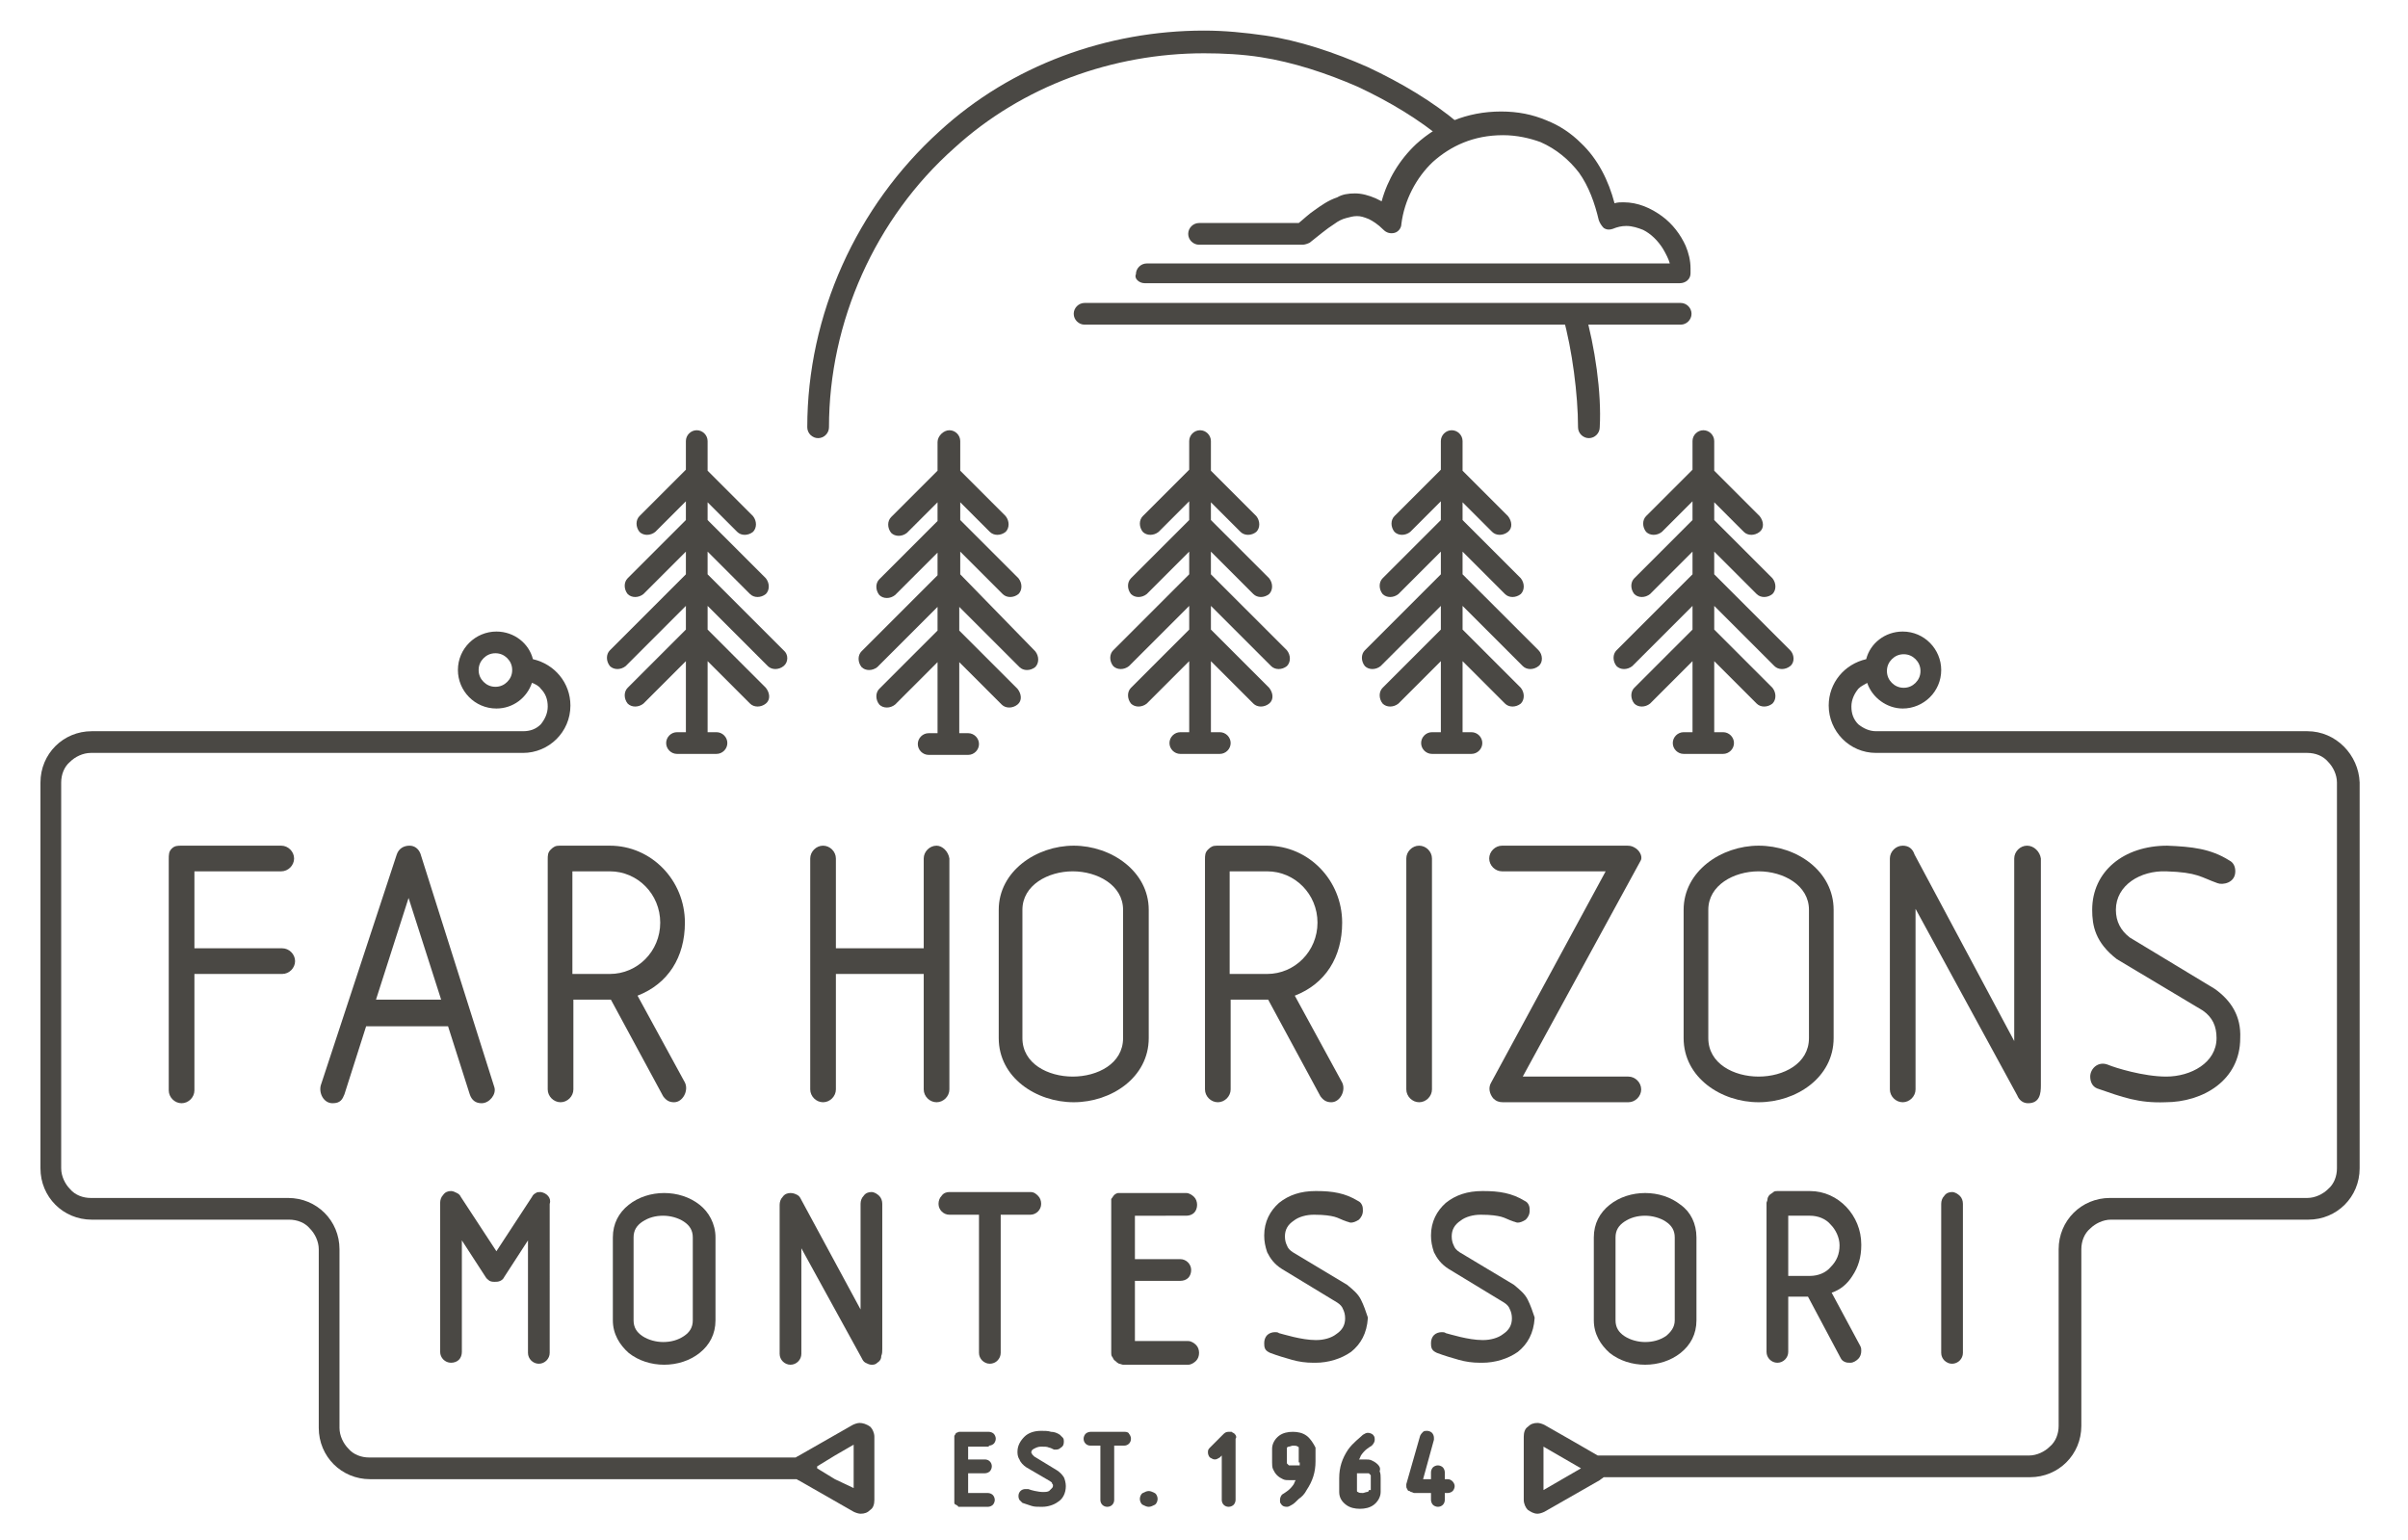 <?xml version="1.0" encoding="utf-8"?>
<!-- Generator: Adobe Illustrator 22.1.0, SVG Export Plug-In . SVG Version: 6.00 Build 0)  -->
<svg version="1.1" id="Layer_1" xmlns="http://www.w3.org/2000/svg" xmlns:xlink="http://www.w3.org/1999/xlink" x="0px" y="0px"
	 viewBox="0 0 244 156.1" style="enable-background:new 0 0 244 156.1;" xml:space="preserve">
<style type="text/css">
	.st0{fill:#4A4844;}
</style>
<g>
	<path class="st0" d="M160.6,31.6c-0.2-0.6-0.8-0.9-1.4-0.8c-0.6,0.2-0.9,0.8-0.8,1.4h0c0.9,3.2,1.5,7.8,1.5,11.1
		c0,0.6,0.5,1.1,1.1,1.1c0.6,0,1.1-0.5,1.1-1.1C162.3,39.8,161.6,35.1,160.6,31.6z"/>
	<path class="st0" d="M138.6,6.8c-3.4-1.5-7-2.7-10.4-3.2c-2.1-0.3-4.1-0.5-6.2-0.5c-9.8,0-19.5,3.5-26.8,10.2
		c-8.4,7.6-13.4,18.6-13.4,30c0,0.6,0.5,1.1,1.1,1.1c0.6,0,1.1-0.5,1.1-1.1v0c0-10.7,4.7-21.2,12.7-28.3c6.9-6.3,16.1-9.6,25.3-9.6
		c1.9,0,3.9,0.1,5.8,0.4c3.2,0.5,6.6,1.6,9.8,3c3.2,1.5,6.2,3.3,8.7,5.4c0.5,0.4,1.2,0.3,1.6-0.1c0.4-0.5,0.3-1.2-0.1-1.6
		C145.2,10.3,142,8.4,138.6,6.8z"/>
</g>
<g>
	<path class="st0" d="M28.5,88.3c0.7,0,1.3-0.6,1.3-1.3c0-0.7-0.6-1.3-1.3-1.3H18.4c-0.4,0-0.7,0-1,0.3c-0.3,0.3-0.3,0.6-0.3,1.1
		v23.4c0,0.7,0.6,1.3,1.3,1.3c0.7,0,1.3-0.6,1.3-1.3V98.7h8.9c0.7,0,1.3-0.6,1.3-1.3c0-0.7-0.6-1.3-1.3-1.3h-8.9v-7.8H28.5z"/>
	<path class="st0" d="M42.6,86.5c-0.2-0.5-0.6-0.8-1.1-0.8c-0.6,0-1.1,0.3-1.3,0.9L32.5,110c-0.2,0.8,0.3,1.8,1.2,1.8
		c0.8,0,1-0.4,1.2-0.9l2.2-6.9h8.3l2.2,6.9c0.2,0.6,0.6,0.9,1.2,0.9c0.8,0,1.5-0.9,1.3-1.6L42.6,86.5z M38.1,101.3L41.4,91l3.3,10.3
		H38.1z"/>
	<path class="st0" d="M69.4,93.5c0-4.3-3.4-7.8-7.6-7.8h-5.1c-0.4,0-0.6,0.1-0.9,0.4c-0.3,0.3-0.3,0.6-0.3,1v23.3
		c0,0.7,0.6,1.3,1.3,1.3c0.7,0,1.3-0.6,1.3-1.3v-9.1h3.8l5.3,9.8c0.3,0.4,0.6,0.6,1.1,0.6c0.9,0,1.5-1.2,1.1-2l-4.8-8.8
		C67.7,99.7,69.4,97,69.4,93.5z M61.8,98.7H58V88.3h3.8c2.8,0,5.1,2.3,5.1,5.2C66.9,96.4,64.6,98.7,61.8,98.7z"/>
	<path class="st0" d="M94.9,85.7c-0.7,0-1.3,0.6-1.3,1.3v9.1h-8.9V87c0-0.7-0.6-1.3-1.3-1.3c-0.7,0-1.3,0.6-1.3,1.3v23.4
		c0,0.7,0.6,1.3,1.3,1.3c0.7,0,1.3-0.6,1.3-1.3V98.7h8.9v11.7c0,0.7,0.6,1.3,1.3,1.3c0.7,0,1.3-0.6,1.3-1.3V87
		C96.1,86.3,95.5,85.7,94.9,85.7z"/>
	<path class="st0" d="M108.8,85.7c-3.8,0-7.6,2.6-7.6,6.5v13c0,4,3.8,6.5,7.6,6.5c3.8,0,7.6-2.5,7.6-6.5v-13
		C116.4,88.3,112.6,85.7,108.8,85.7z M113.8,105.2c0,2.6-2.6,3.9-5.1,3.9c-2.5,0-5.1-1.3-5.1-3.9v-13c0-2.5,2.6-3.9,5.1-3.9
		c2.5,0,5.1,1.4,5.1,3.9V105.2z"/>
	<path class="st0" d="M136,93.5c0-4.3-3.4-7.8-7.6-7.8h-5.1c-0.4,0-0.6,0.1-0.9,0.4c-0.3,0.3-0.3,0.6-0.3,1v23.3
		c0,0.7,0.6,1.3,1.3,1.3c0.7,0,1.3-0.6,1.3-1.3v-9.1h3.8l5.3,9.8c0.3,0.4,0.6,0.6,1.1,0.6c0.9,0,1.5-1.2,1.1-2l-4.8-8.8
		C134.3,99.7,136,97,136,93.5z M128.4,98.7h-3.8V88.3h3.8c2.8,0,5.1,2.3,5.1,5.2C133.5,96.4,131.2,98.7,128.4,98.7z"/>
	<path class="st0" d="M143.8,85.7c-0.7,0-1.3,0.6-1.3,1.3v23.4c0,0.7,0.6,1.3,1.3,1.3c0.7,0,1.3-0.6,1.3-1.3V87
		C145.1,86.3,144.5,85.7,143.8,85.7z"/>
	<path class="st0" d="M165.8,86c-0.3-0.2-0.5-0.3-0.9-0.3h-12.7c-0.7,0-1.3,0.6-1.3,1.3c0,0.7,0.6,1.3,1.3,1.3h10.5l-11.6,21.4
		c-0.3,0.5-0.2,1.1,0.2,1.6c0.3,0.3,0.6,0.4,1,0.4h12.7c0.7,0,1.3-0.6,1.3-1.3s-0.6-1.3-1.3-1.3h-10.7l11.9-21.8
		C166.5,86.9,166.2,86.3,165.8,86z"/>
	<path class="st0" d="M178.2,85.7c-3.8,0-7.6,2.6-7.6,6.5v13c0,4,3.8,6.5,7.6,6.5c3.8,0,7.6-2.5,7.6-6.5v-13
		C185.8,88.3,182.1,85.7,178.2,85.7z M183.3,105.2c0,2.6-2.6,3.9-5.1,3.9c-2.5,0-5.1-1.3-5.1-3.9v-13c0-2.5,2.6-3.9,5.1-3.9
		c2.5,0,5.1,1.4,5.1,3.9V105.2z"/>
	<path class="st0" d="M205.4,85.7c-0.7,0-1.3,0.6-1.3,1.3v18.5L194,86.6c-0.2-0.6-0.6-0.9-1.2-0.9c-0.7,0-1.3,0.6-1.3,1.3v23.4
		c0,0.7,0.6,1.3,1.3,1.3c0.7,0,1.3-0.6,1.3-1.3V92.1l10.3,18.9c0.2,0.5,0.6,0.8,1.1,0.8c1.2,0,1.3-1,1.3-1.8V87
		C206.7,86.3,206.1,85.7,205.4,85.7z"/>
	<path class="st0" d="M224.4,100.2l-8.6-5.2c-0.9-0.7-1.4-1.6-1.4-2.8c0-2.5,2.5-4,5.1-3.9c3.2,0.1,3.5,0.6,5.2,1.2
		c0.5,0.2,1.8,0,1.8-1.2c0-0.5-0.2-0.9-0.6-1.1c-1.9-1.2-3.8-1.4-6.3-1.5c-4.4,0-7.6,2.6-7.6,6.5c0,1.6,0.3,3.3,2.5,5l8.7,5.2
		c1,0.7,1.4,1.6,1.4,2.8c0,2.5-2.6,3.9-5.1,3.9c-2.3,0-5.2-0.9-5.9-1.2c-1-0.4-1.8,0.4-1.8,1.2c0,0.5,0.2,1,0.7,1.2
		c2.6,0.9,4.2,1.5,6.9,1.4c3.8,0,7.6-2.2,7.6-6.5C227.1,103,226.1,101.4,224.4,100.2z"/>
</g>
<g>
	<path class="st0" d="M116,28.7l54.2,0c0.6,0,1.1-0.4,1.1-1c0-0.2,0-0.3,0-0.5c0-0.8-0.2-1.6-0.5-2.3c-0.5-1.1-1.3-2.2-2.4-3
		c-1.1-0.8-2.4-1.4-3.9-1.4c-0.3,0-0.6,0-0.9,0.1c-0.6-2.3-1.7-4.5-3.4-6.1c-1-1-2.2-1.8-3.5-2.3c-1.4-0.6-2.9-0.9-4.6-0.9
		c-3.5,0-6.4,1.3-8.6,3.3c-1.7,1.6-2.9,3.6-3.5,5.8c-0.2-0.1-0.4-0.2-0.6-0.3c-0.7-0.3-1.4-0.5-2.1-0.5c-0.7,0-1.3,0.1-1.8,0.4
		c-0.9,0.3-1.6,0.8-2.3,1.3c-0.6,0.4-1.1,0.9-1.6,1.3h-10.1c-0.6,0-1.1,0.5-1.1,1.1c0,0.6,0.5,1.1,1.1,1.1v0h10.5
		c0.2,0,0.5-0.1,0.7-0.2c0.9-0.7,1.7-1.4,2.5-1.9c0.4-0.3,0.8-0.5,1.2-0.6c0.4-0.1,0.7-0.2,1.1-0.2c0.4,0,0.7,0.1,1.2,0.3
		c0.4,0.2,0.9,0.5,1.5,1.1c0.3,0.3,0.7,0.4,1.1,0.3c0.4-0.1,0.7-0.5,0.7-0.9c0.3-2.4,1.5-4.7,3.2-6.3c1.8-1.6,4.1-2.7,7.1-2.7
		c1.4,0,2.7,0.3,3.8,0.7c1.6,0.7,2.9,1.8,3.9,3.1c1,1.4,1.6,3.1,2,4.8c0.1,0.3,0.3,0.6,0.5,0.8c0.3,0.2,0.6,0.2,0.9,0.1
		c0.5-0.2,0.9-0.3,1.4-0.3c0.6,0,1.2,0.2,1.7,0.4c0.8,0.4,1.5,1.1,2,1.9c0.3,0.5,0.6,1.1,0.7,1.5h-53c-0.6,0-1.1,0.5-1.1,1.1
		C114.9,28.2,115.4,28.7,116,28.7z"/>
	<path class="st0" d="M170.3,30.7h-60.4c-0.6,0-1.1,0.5-1.1,1.1c0,0.6,0.5,1.1,1.1,1.1h60.4c0.6,0,1.1-0.5,1.1-1.1
		C171.4,31.2,170.9,30.7,170.3,30.7z"/>
</g>
<g>
	<path class="st0" d="M87.1,144.2c-0.2,0-0.5,0.1-0.7,0.2l-2.8,1.6l-2.8,1.6c-0.1,0-0.1,0.1-0.2,0.1l-43.2,0c-0.8,0-1.6-0.3-2.1-0.9
		c-0.5-0.5-0.9-1.3-0.9-2.1v-18.1c0-2.9-2.3-5.2-5.2-5.2h-20c-0.8,0-1.6-0.3-2.1-0.9c-0.5-0.5-0.9-1.3-0.9-2.1V79.3
		c0-0.8,0.3-1.6,0.9-2.1c0.5-0.5,1.3-0.9,2.1-0.9H53c0,0,0,0,0,0v0c2.6,0,4.8-2.1,4.8-4.8c0-2.3-1.6-4.2-3.8-4.7
		c-0.4-1.6-1.9-2.8-3.7-2.8c-2.1,0-3.9,1.7-3.9,3.9c0,2.1,1.7,3.9,3.9,3.9c1.7,0,3.1-1.1,3.6-2.6c0.3,0.1,0.7,0.3,0.9,0.6
		c0.5,0.5,0.7,1.1,0.7,1.8c0,0.7-0.3,1.3-0.7,1.8c-0.5,0.5-1.1,0.7-1.8,0.7H9.3c-2.9,0-5.2,2.3-5.2,5.2v39.1c0,2.9,2.3,5.2,5.2,5.2
		h20c0.8,0,1.6,0.3,2.1,0.9c0.5,0.5,0.9,1.3,0.9,2.1v18.1c0,2.9,2.3,5.2,5.2,5.2h43.2c0.1,0,0.1,0.1,0.2,0.1l0,0l2.8,1.6l2.8,1.6
		c0.2,0.1,0.5,0.2,0.7,0.2c0.4,0,0.7-0.1,1-0.4c0.3-0.2,0.4-0.6,0.4-1v-3.2v-3.2c0-0.4-0.2-0.8-0.4-1
		C87.8,144.3,87.4,144.2,87.1,144.2z M51.4,69.1c-0.3,0.3-0.7,0.5-1.2,0.5c-0.5,0-0.9-0.2-1.2-0.5c-0.3-0.3-0.5-0.7-0.5-1.2
		c0-0.5,0.2-0.9,0.5-1.2c0.3-0.3,0.7-0.5,1.2-0.5c0.5,0,0.9,0.2,1.2,0.5c0.3,0.3,0.5,0.7,0.5,1.2C51.9,68.4,51.7,68.8,51.4,69.1z
		 M84.6,149.9l-1.8-1.1c0,0,0,0,0-0.1c0,0,0,0,0-0.1l1.8-1.1l1.9-1.1v2.2v2.2L84.6,149.9z"/>
	<polygon class="st0" points="156.6,144.3 156.6,144.3 156.6,144.3 	"/>
	<path class="st0" d="M233.8,74.1h-43.7c-0.7,0-1.3-0.3-1.8-0.7c-0.5-0.5-0.7-1.1-0.7-1.8c0-0.7,0.3-1.3,0.7-1.8
		c0.3-0.3,0.6-0.4,0.9-0.6c0.5,1.5,2,2.6,3.6,2.6c2.1,0,3.9-1.7,3.9-3.9c0-2.1-1.7-3.9-3.9-3.9c-1.8,0-3.3,1.2-3.7,2.8
		c-2.2,0.5-3.8,2.4-3.8,4.7c0,2.6,2.1,4.8,4.8,4.8c0,0,0,0,0,0v0h43.7c0.8,0,1.6,0.3,2.1,0.9c0.5,0.5,0.9,1.3,0.9,2.1v39.1
		c0,0.8-0.3,1.6-0.9,2.1c-0.5,0.5-1.3,0.9-2.1,0.9h-20c-2.9,0-5.2,2.3-5.2,5.2v17.9c0,0.8-0.3,1.6-0.9,2.1c-0.5,0.5-1.3,0.9-2.1,0.9
		h-43.6c0,0-0.1,0-0.1,0l-2.6-1.5l-2.8-1.6c-0.2-0.1-0.5-0.2-0.7-0.2c-0.4,0-0.7,0.1-1,0.4c-0.3,0.2-0.4,0.6-0.4,1v3.2v3.2
		c0,0.4,0.2,0.8,0.4,1c0.3,0.2,0.6,0.4,1,0.4c0.2,0,0.5-0.1,0.7-0.2l2.8-1.6l2.8-1.6c0.1-0.1,0.3-0.2,0.4-0.3l43.2,0
		c2.9,0,5.2-2.3,5.2-5.2v-17.9c0-0.8,0.3-1.6,0.9-2.1c0.5-0.5,1.3-0.9,2.1-0.9h20c2.9,0,5.2-2.3,5.2-5.2V79.3
		C239,76.5,236.7,74.1,233.8,74.1z M191.7,66.8c0.3-0.3,0.7-0.5,1.2-0.5c0.5,0,0.9,0.2,1.2,0.5c0.3,0.3,0.5,0.7,0.5,1.2
		c0,0.5-0.2,0.9-0.5,1.2c-0.3,0.3-0.7,0.5-1.2,0.5c-0.5,0-0.9-0.2-1.2-0.5c-0.3-0.3-0.5-0.7-0.5-1.2
		C191.2,67.5,191.4,67.1,191.7,66.8z M158.3,149.9l-1.9,1.1v-2.2v-2.2l1.9,1.1l1.9,1.1L158.3,149.9z"/>
</g>
<g>
	<path class="st0" d="M100.2,146.5c0.2,0,0.4-0.1,0.5-0.2c0.1-0.1,0.2-0.3,0.2-0.5c0-0.2-0.1-0.4-0.2-0.5c-0.1-0.1-0.3-0.2-0.5-0.2
		h-2.8c-0.1,0-0.1,0-0.2,0c-0.1,0-0.2,0.1-0.3,0.1l0,0c0,0,0,0,0,0c0,0,0,0,0,0l0,0c-0.1,0.1-0.1,0.2-0.2,0.3c0,0.1,0,0.2,0,0.3v6.2
		c0,0.1,0,0.2,0,0.3c0,0.1,0.1,0.2,0.2,0.2l0,0c0,0,0,0,0,0c0,0,0,0,0,0l0,0c0.1,0.1,0.2,0.1,0.2,0.2c0.1,0,0.2,0,0.2,0h2.8
		c0.2,0,0.4-0.1,0.5-0.2c0.1-0.1,0.2-0.3,0.2-0.5c0-0.2-0.1-0.4-0.2-0.5c-0.1-0.1-0.3-0.2-0.5-0.2h-2v-2h1.7c0.2,0,0.4-0.1,0.5-0.2
		c0.1-0.1,0.2-0.3,0.2-0.5c0-0.4-0.3-0.7-0.7-0.7h-1.7v-1.3H100.2z"/>
	<path class="st0" d="M107.1,149L107.1,149l-2.3-1.4c-0.1-0.1-0.1-0.1-0.2-0.2c0-0.1-0.1-0.1-0.1-0.2v0l0,0l0,0
		c0-0.2,0.1-0.3,0.3-0.4c0.2-0.1,0.4-0.2,0.7-0.2l0,0l0,0c0.4,0,0.6,0,0.8,0.1c0.1,0,0.3,0.1,0.5,0.2l0,0c0.1,0,0.2,0,0.2,0
		c0.1,0,0.3,0,0.5-0.2c0.2-0.1,0.3-0.3,0.3-0.6c0-0.1,0-0.3-0.1-0.4c-0.1-0.1-0.2-0.2-0.3-0.3l0,0c0,0,0,0,0,0c0,0,0,0,0,0l0,0
		c-0.3-0.2-0.6-0.3-0.9-0.3c-0.3-0.1-0.6-0.1-1-0.1h0l0,0c-0.7,0-1.3,0.2-1.7,0.6c-0.4,0.4-0.7,0.9-0.7,1.5c0,0.2,0,0.5,0.2,0.8
		c0.1,0.3,0.4,0.6,0.7,0.8l0,0l2.4,1.4c0.1,0.1,0.2,0.1,0.2,0.2c0,0.1,0.1,0.1,0.1,0.2c0,0.1,0,0.2-0.1,0.3
		c-0.1,0.1-0.2,0.2-0.3,0.3c-0.2,0.1-0.4,0.1-0.6,0.1l0,0l0,0h0c-0.5,0-1.3-0.2-1.5-0.3l0,0c-0.1,0-0.2,0-0.3,0
		c-0.4,0-0.7,0.3-0.7,0.7c0,0.1,0,0.2,0.1,0.4c0.1,0.1,0.2,0.2,0.3,0.3l0,0l0,0c0.3,0.1,0.6,0.2,0.9,0.3c0.3,0.1,0.6,0.1,1,0.1
		l0.1,0h0c0.6,0,1.2-0.2,1.6-0.5c0.5-0.3,0.8-0.9,0.8-1.6v0l0,0c0-0.3-0.1-0.7-0.2-0.9C107.6,149.4,107.4,149.2,107.1,149z"/>
	<path class="st0" d="M114,145.1h-3.5c-0.2,0-0.4,0.1-0.5,0.2c-0.1,0.1-0.2,0.3-0.2,0.5c0,0.4,0.3,0.7,0.7,0.7h1v5.5
		c0,0.4,0.3,0.7,0.7,0.7c0.4,0,0.7-0.3,0.7-0.7v-5.5h1c0.4,0,0.7-0.3,0.7-0.7c0-0.2-0.1-0.4-0.2-0.5
		C114.4,145.2,114.2,145.1,114,145.1z"/>
	<path class="st0" d="M116.4,151.1c-0.2,0-0.4,0.1-0.6,0.2c-0.2,0.1-0.3,0.4-0.3,0.6c0,0.2,0.1,0.5,0.3,0.6c0.2,0.1,0.4,0.2,0.6,0.2
		c0.2,0,0.4-0.1,0.6-0.2c0.2-0.1,0.3-0.4,0.3-0.6c0-0.2-0.1-0.5-0.3-0.6C116.8,151.2,116.6,151.1,116.4,151.1z"/>
	<path class="st0" d="M125.1,145.3C125.1,145.3,125.1,145.3,125.1,145.3C125.1,145.3,125.1,145.3,125.1,145.3L125.1,145.3
		c-0.1-0.1-0.2-0.1-0.3-0.2c-0.1,0-0.2,0-0.3,0c-0.1,0-0.3,0-0.5,0.2l0,0l-1.4,1.4c-0.2,0.2-0.2,0.3-0.2,0.5c0,0.2,0.1,0.4,0.2,0.5
		c0.2,0.1,0.3,0.2,0.5,0.2c0.2,0,0.3-0.1,0.5-0.2l0,0l0.2-0.2v4.5c0,0.4,0.3,0.7,0.7,0.7c0.2,0,0.4-0.1,0.5-0.2
		c0.1-0.1,0.2-0.3,0.2-0.5v-6.2C125.3,145.7,125.3,145.5,125.1,145.3L125.1,145.3z"/>
	<polygon class="st0" points="129.8,152.5 129.8,152.5 129.8,152.5 	"/>
	<path class="st0" d="M132.4,145.5c-0.4-0.3-0.9-0.4-1.4-0.4c-0.5,0-1,0.1-1.4,0.4c-0.4,0.3-0.7,0.8-0.7,1.3v1.4
		c0,0.2,0,0.5,0.1,0.7c0.1,0.2,0.2,0.4,0.4,0.6l0,0l0,0c0.2,0.2,0.4,0.3,0.6,0.4c0.2,0.1,0.4,0.1,0.7,0.1h0.6
		c-0.1,0.1-0.1,0.2-0.2,0.4l0,0l0,0c-0.4,0.6-0.8,0.8-1.1,1l0,0c0,0,0,0,0,0c0,0,0,0,0,0l0,0c-0.2,0.1-0.3,0.4-0.3,0.6
		c0,0.2,0,0.3,0.1,0.4c0.1,0.2,0.3,0.3,0.6,0.3c0.2,0,0.3-0.1,0.5-0.2l0,0c0.2-0.1,0.4-0.3,0.7-0.6c0.3-0.2,0.6-0.5,0.8-0.9
		c0.6-0.9,0.9-1.8,0.9-2.9v-1.4C133.1,146.3,132.8,145.8,132.4,145.5z M131.7,148.2c0,0.1,0,0.2,0,0.3l0,0l0,0c0,0,0,0,0,0h-1
		c-0.1,0-0.1,0-0.1,0l-0.1-0.1l0,0l0,0c0,0-0.1-0.1-0.1-0.1c0,0,0-0.1,0-0.1v-1.4c0-0.1,0-0.1,0-0.1c0,0,0.1-0.1,0.2-0.1
		c0.1,0,0.3-0.1,0.4-0.1c0.2,0,0.4,0,0.5,0.1c0.1,0,0.1,0.1,0.1,0.1c0,0,0,0.1,0,0.1V148.2z"/>
	<polygon class="st0" points="132.3,151.1 132.3,151.1 132.3,151.1 	"/>
	<path class="st0" d="M139.6,148.4c-0.2-0.2-0.4-0.3-0.6-0.4c-0.2-0.1-0.4-0.1-0.7-0.1h-0.6c0.1-0.1,0.1-0.2,0.2-0.4
		c0.4-0.6,0.8-0.8,1.1-1l0,0l0,0c0.2-0.2,0.3-0.4,0.3-0.6c0-0.1,0-0.3-0.1-0.4l0,0l0,0c-0.1-0.2-0.4-0.3-0.6-0.3
		c-0.2,0-0.3,0.1-0.5,0.2l0,0c-0.3,0.3-1,0.8-1.5,1.5c-0.6,0.9-0.9,1.8-0.9,2.9v1.4c0,0.6,0.3,1,0.7,1.3c0.4,0.3,0.9,0.4,1.4,0.4
		c0.5,0,1-0.1,1.4-0.4c0.4-0.3,0.7-0.8,0.7-1.3v-1.4c0-0.2,0-0.5-0.1-0.7C139.9,148.8,139.8,148.6,139.6,148.4z M138.7,151
		c0,0.1,0,0.1,0,0.1c0,0-0.1,0.1-0.2,0.1c-0.1,0-0.3,0.1-0.4,0.1c-0.2,0-0.4,0-0.5-0.1c-0.1,0-0.1-0.1-0.1-0.1c0,0,0-0.1,0-0.1v-1.4
		c0-0.1,0-0.2,0-0.3c0,0,0,0,0,0h1c0.1,0,0.1,0,0.2,0c0,0,0,0,0.1,0.1c0,0,0.1,0.1,0.1,0.1c0,0,0,0.1,0,0.1V151z"/>
	<polygon class="st0" points="136.8,146.7 136.8,146.7 136.8,146.7 	"/>
	<path class="st0" d="M146.7,149.9h-0.3l0-0.7c0-0.2-0.1-0.4-0.2-0.5c-0.1-0.1-0.3-0.2-0.5-0.2c-0.2,0-0.4,0.1-0.5,0.2
		c-0.1,0.1-0.2,0.3-0.2,0.5v0.7h-0.8l1.1-4l0,0c0-0.1,0-0.1,0-0.2c0-0.2-0.1-0.4-0.2-0.5c-0.1-0.1-0.3-0.2-0.5-0.2l0,0l0,0
		c0,0,0,0,0,0v0l0,0c-0.1,0-0.3,0-0.4,0.1c-0.1,0.1-0.2,0.2-0.3,0.4l0,0l-1.4,4.9l0,0c0,0.1,0,0.1,0,0.2c0,0.1,0,0.2,0.1,0.3
		c0,0.1,0.1,0.2,0.2,0.2l0,0c0.1,0,0.1,0.1,0.2,0.1c0.1,0,0.2,0.1,0.3,0.1h1.7v0.7c0,0.2,0.1,0.4,0.2,0.5c0.1,0.1,0.3,0.2,0.5,0.2
		c0.4,0,0.7-0.3,0.7-0.7v-0.7h0.3c0.2,0,0.4-0.1,0.5-0.2c0.1-0.1,0.2-0.3,0.2-0.5C147.4,150.3,147.1,149.9,146.7,149.9z"/>
</g>
<g>
	<path class="st0" d="M181.4,65.9L181.4,65.9l-7.7-7.7v-2.3l4.3,4.3c0.4,0.4,1.1,0.4,1.6,0c0.4-0.4,0.4-1.1,0-1.6l-5.9-5.9v-1.8l3,3
		c0.4,0.4,1.1,0.4,1.6,0s0.4-1.1,0-1.6l0,0l-4.6-4.6v-3c0-0.6-0.5-1.1-1.1-1.1c-0.6,0-1.1,0.5-1.1,1.1v2.9l-4.7,4.7
		c-0.4,0.4-0.4,1.1,0,1.6c0.4,0.4,1.1,0.4,1.6,0l3.1-3.1v1.9l-5.9,5.9c-0.4,0.4-0.4,1.1,0,1.6c0.4,0.4,1.1,0.4,1.6,0l4.3-4.3v2.3
		l-7.7,7.7c-0.4,0.4-0.4,1.1,0,1.6c0.4,0.4,1.1,0.4,1.6,0l6.1-6.1v2.4l-5.9,5.9c-0.4,0.4-0.4,1.1,0,1.6c0.4,0.4,1.1,0.4,1.6,0
		l4.3-4.3v7.2h-0.9c-0.6,0-1.1,0.5-1.1,1.1c0,0.6,0.5,1.1,1.1,1.1h4c0.6,0,1.1-0.5,1.1-1.1c0-0.6-0.5-1.1-1.1-1.1h-0.9v-7.2l4.3,4.3
		c0.4,0.4,1.1,0.4,1.6,0c0.4-0.4,0.4-1.1,0-1.6l-5.9-5.9v-2.4l6.1,6.1c0.4,0.4,1.1,0.4,1.6,0S181.8,66.3,181.4,65.9z"/>
	<path class="st0" d="M155.9,65.9l-7.7-7.7v-2.3l4.3,4.3c0.4,0.4,1.1,0.4,1.6,0c0.4-0.4,0.4-1.1,0-1.6l-5.9-5.9v-1.8l3,3
		c0.4,0.4,1.1,0.4,1.6,0s0.4-1.1,0-1.6l0,0l-4.6-4.6v-3c0-0.6-0.5-1.1-1.1-1.1c-0.6,0-1.1,0.5-1.1,1.1v2.9l-4.7,4.7
		c-0.4,0.4-0.4,1.1,0,1.6c0.4,0.4,1.1,0.4,1.6,0l3.1-3.1v1.9l-5.9,5.9c-0.4,0.4-0.4,1.1,0,1.6c0.4,0.4,1.1,0.4,1.6,0l4.3-4.3v2.3
		l-7.7,7.7c-0.4,0.4-0.4,1.1,0,1.6c0.4,0.4,1.1,0.4,1.6,0l6.1-6.1v2.4l-5.9,5.9c-0.4,0.4-0.4,1.1,0,1.6c0.4,0.4,1.1,0.4,1.6,0
		l4.3-4.3v7.2h-0.9c-0.6,0-1.1,0.5-1.1,1.1c0,0.6,0.5,1.1,1.1,1.1h4c0.6,0,1.1-0.5,1.1-1.1c0-0.6-0.5-1.1-1.1-1.1h-0.9v-7.2l4.3,4.3
		c0.4,0.4,1.1,0.4,1.6,0c0.4-0.4,0.4-1.1,0-1.6l-5.9-5.9v-2.4l6.1,6.1c0.4,0.4,1.1,0.4,1.6,0S156.3,66.3,155.9,65.9L155.9,65.9z"/>
	<path class="st0" d="M122.7,58.2v-2.3l4.3,4.3c0.4,0.4,1.1,0.4,1.6,0c0.4-0.4,0.4-1.1,0-1.6l0,0l-5.9-5.9v-1.8l3,3
		c0.4,0.4,1.1,0.4,1.6,0c0.4-0.4,0.4-1.1,0-1.6l-4.6-4.6v-3c0-0.6-0.5-1.1-1.1-1.1c-0.6,0-1.1,0.5-1.1,1.1v2.9l-4.7,4.7
		c-0.4,0.4-0.4,1.1,0,1.6c0.4,0.4,1.1,0.4,1.6,0l3.1-3.1v1.9l-5.9,5.9c-0.4,0.4-0.4,1.1,0,1.6c0.4,0.4,1.1,0.4,1.6,0l4.3-4.3v2.3
		l-7.7,7.7c-0.4,0.4-0.4,1.1,0,1.6c0.4,0.4,1.1,0.4,1.6,0l6.1-6.1v2.4l-5.9,5.9c-0.4,0.4-0.4,1.1,0,1.6c0.4,0.4,1.1,0.4,1.6,0
		l4.3-4.3v7.2h-0.9c-0.6,0-1.1,0.5-1.1,1.1c0,0.6,0.5,1.1,1.1,1.1h4c0.6,0,1.1-0.5,1.1-1.1c0-0.6-0.5-1.1-1.1-1.1h-0.9v-7.2l4.3,4.3
		c0.4,0.4,1.1,0.4,1.6,0s0.4-1.1,0-1.6l0,0l-5.9-5.9v-2.4l6.1,6.1c0.4,0.4,1.1,0.4,1.6,0c0.4-0.4,0.4-1.1,0-1.6L122.7,58.2z"/>
	<path class="st0" d="M97.3,58.2v-2.3l4.3,4.3c0.4,0.4,1.1,0.4,1.6,0c0.4-0.4,0.4-1.1,0-1.6l0,0l-5.9-5.9v-1.8l3,3
		c0.4,0.4,1.1,0.4,1.6,0c0.4-0.4,0.4-1.1,0-1.6v0l-4.6-4.6v-3c0-0.6-0.5-1.1-1.1-1.1S95,44.2,95,44.8v2.9l-4.7,4.7
		c-0.4,0.4-0.4,1.1,0,1.6c0.4,0.4,1.1,0.4,1.6,0l3.1-3.1v1.9l-5.9,5.9c-0.4,0.4-0.4,1.1,0,1.6c0.4,0.4,1.1,0.4,1.6,0l4.3-4.3v2.3
		l-7.7,7.7c-0.4,0.4-0.4,1.1,0,1.6c0.4,0.4,1.1,0.4,1.6,0l6.1-6.1v2.4l-5.9,5.9c-0.4,0.4-0.4,1.1,0,1.6c0.4,0.4,1.1,0.4,1.6,0
		l4.3-4.3v7.2h-0.9c-0.6,0-1.1,0.5-1.1,1.1c0,0.6,0.5,1.1,1.1,1.1h4c0.6,0,1.1-0.5,1.1-1.1c0-0.6-0.5-1.1-1.1-1.1h-0.9v-7.2l4.3,4.3
		c0.4,0.4,1.1,0.4,1.6,0s0.4-1.1,0-1.6l0,0l-5.9-5.9v-2.4l6.1,6.1c0.4,0.4,1.1,0.4,1.6,0c0.4-0.4,0.4-1.1,0-1.6L97.3,58.2z"/>
	<path class="st0" d="M79.4,65.9l-7.7-7.7v-2.3l4.3,4.3c0.4,0.4,1.1,0.4,1.6,0c0.4-0.4,0.4-1.1,0-1.6l0,0l-5.9-5.9v-1.8l3,3
		c0.4,0.4,1.1,0.4,1.6,0c0.4-0.4,0.4-1.1,0-1.6v0l-4.6-4.6v-3c0-0.6-0.5-1.1-1.1-1.1c-0.6,0-1.1,0.5-1.1,1.1v2.9l-4.7,4.7
		c-0.4,0.4-0.4,1.1,0,1.6c0.4,0.4,1.1,0.4,1.6,0l3.1-3.1v1.9l-5.9,5.9c-0.4,0.4-0.4,1.1,0,1.6c0.4,0.4,1.1,0.4,1.6,0l4.3-4.3v2.3
		l-7.7,7.7c-0.4,0.4-0.4,1.1,0,1.6c0.4,0.4,1.1,0.4,1.6,0l6.1-6.1v2.4l-5.9,5.9c-0.4,0.4-0.4,1.1,0,1.6c0.4,0.4,1.1,0.4,1.6,0
		l4.3-4.3v7.2h-0.9c-0.6,0-1.1,0.5-1.1,1.1c0,0.6,0.5,1.1,1.1,1.1h4c0.6,0,1.1-0.5,1.1-1.1c0-0.6-0.5-1.1-1.1-1.1h-0.9v-7.2l4.3,4.3
		c0.4,0.4,1.1,0.4,1.6,0s0.4-1.1,0-1.6l0,0l-5.9-5.9v-2.4l6.1,6.1c0.4,0.4,1.1,0.4,1.6,0S79.9,66.3,79.4,65.9L79.4,65.9z"/>
</g>
<g>
	<path class="st0" d="M54.8,120.8L54.8,120.8L54.8,120.8c-0.2,0-0.4,0-0.5,0.1c-0.2,0.1-0.3,0.2-0.4,0.4l0,0l-3.6,5.5l-3.6-5.5l0,0
		c-0.1-0.2-0.2-0.3-0.4-0.4c-0.2-0.1-0.4-0.2-0.6-0.2c-0.3,0-0.6,0.1-0.8,0.4c-0.2,0.2-0.3,0.5-0.3,0.8v15.1c0,0.6,0.5,1.1,1.1,1.1
		c0.3,0,0.6-0.1,0.8-0.3c0.2-0.2,0.3-0.5,0.3-0.8v-11.3l2.4,3.7l0,0c0.1,0.2,0.3,0.3,0.4,0.4c0.2,0.1,0.4,0.1,0.5,0.1
		c0.2,0,0.4,0,0.6-0.1c0.2-0.1,0.3-0.2,0.4-0.4l0,0l2.4-3.7v11.4c0,0.6,0.5,1.1,1.1,1.1c0.6,0,1.1-0.5,1.1-1.1V122
		C55.9,121.4,55.4,120.9,54.8,120.8z"/>
	<path class="st0" d="M70.9,122.1c-1-0.8-2.3-1.2-3.6-1.2c-1.3,0-2.6,0.4-3.6,1.2c-1,0.8-1.6,1.9-1.6,3.3v8.4c0,1.4,0.7,2.5,1.6,3.3
		c1,0.8,2.3,1.2,3.6,1.2c1.3,0,2.6-0.4,3.6-1.2c1-0.8,1.6-1.9,1.6-3.3v-8.4C72.5,124,71.8,122.8,70.9,122.1z M69.3,135.4
		c-0.6,0.4-1.3,0.6-2.1,0.6c-0.7,0-1.5-0.2-2.1-0.6c-0.6-0.4-0.9-0.9-0.9-1.6v-8.4c0-0.7,0.3-1.2,0.9-1.6c0.6-0.4,1.3-0.6,2.1-0.6
		c0.7,0,1.5,0.2,2.1,0.6c0.6,0.4,0.9,0.9,0.9,1.6v8.4C70.2,134.5,69.9,135,69.3,135.4z"/>
	<path class="st0" d="M88.3,120.8c-0.3,0-0.6,0.1-0.8,0.4c-0.2,0.2-0.3,0.5-0.3,0.8v10.7l-6-11.1l0,0c-0.1-0.2-0.2-0.4-0.4-0.5
		c-0.2-0.1-0.4-0.2-0.7-0.2c-0.3,0-0.6,0.1-0.8,0.4c-0.2,0.2-0.3,0.5-0.3,0.8v15.1c0,0.6,0.5,1.1,1.1,1.1c0.6,0,1.1-0.5,1.1-1.1
		v-10.7l6.1,11.1l0,0c0.1,0.2,0.2,0.4,0.4,0.5c0.2,0.1,0.4,0.2,0.6,0.2c0.2,0,0.4,0,0.6-0.2c0.3-0.2,0.4-0.4,0.4-0.7
		c0.1-0.2,0.1-0.5,0.1-0.7V122c0-0.3-0.1-0.6-0.3-0.8C88.9,121,88.6,120.8,88.3,120.8z"/>
	<path class="st0" d="M104.4,120.8h-8.2c-0.3,0-0.6,0.1-0.8,0.4c-0.2,0.2-0.3,0.5-0.3,0.8c0,0.6,0.5,1.1,1.1,1.1h3v14
		c0,0.6,0.5,1.1,1.1,1.1c0.6,0,1.1-0.5,1.1-1.1v-14l3,0c0.6,0,1.1-0.5,1.1-1.1c0-0.3-0.1-0.6-0.3-0.8
		C105,121,104.8,120.8,104.4,120.8z"/>
	<path class="st0" d="M120.2,123.2c0.3,0,0.6-0.1,0.8-0.3c0.2-0.2,0.3-0.5,0.3-0.8c0-0.3-0.1-0.6-0.3-0.8c-0.2-0.2-0.5-0.4-0.8-0.4
		h-6.5c-0.1,0-0.3,0-0.4,0c-0.1,0-0.3,0.1-0.4,0.2l0,0c0,0,0,0,0,0c0,0,0,0,0,0l0,0c-0.1,0.1-0.2,0.3-0.3,0.4c0,0.2,0,0.3,0,0.5
		v15.1c0,0.1,0,0.3,0.1,0.4c0.1,0.1,0.1,0.3,0.3,0.4l0,0c0,0,0,0,0,0c0,0,0,0,0,0l0,0c0.1,0.1,0.2,0.2,0.4,0.3
		c0.1,0,0.3,0.1,0.4,0.1h6.6c0.3,0,0.6-0.2,0.8-0.4c0.2-0.2,0.3-0.5,0.3-0.8c0-0.3-0.1-0.6-0.3-0.8c-0.2-0.2-0.5-0.4-0.8-0.4h-5.4
		v-6.1h4.6c0.3,0,0.6-0.1,0.8-0.3c0.2-0.2,0.3-0.5,0.3-0.8c0-0.6-0.5-1.1-1.1-1.1h-4.6v-4.4H120.2z"/>
	<polygon class="st0" points="138.4,133.8 138.4,133.8 138.4,133.8 	"/>
	<polygon class="st0" points="129.5,135.2 129.5,135.3 129.5,135.3 	"/>
	<polygon class="st0" points="133.2,138.3 133.1,138.3 133.1,138.3 	"/>
	<path class="st0" d="M137.9,131.7c-0.3-0.6-0.8-1-1.4-1.5l0,0l-5.5-3.3c-0.3-0.2-0.5-0.4-0.6-0.7c-0.1-0.2-0.2-0.5-0.2-0.9v0l0,0
		l0,0c0-0.7,0.3-1.2,0.9-1.6c0.5-0.4,1.3-0.6,2-0.6l0.1,0l0,0l0,0c1,0,1.6,0.1,2,0.2c0.4,0.1,0.7,0.3,1.3,0.5c0.1,0,0.2,0.1,0.4,0.1
		c0.2,0,0.5-0.1,0.8-0.3c0.2-0.2,0.4-0.5,0.4-0.9c0-0.2,0-0.4-0.1-0.6c-0.1-0.2-0.2-0.3-0.4-0.4l0,0c0,0,0,0,0,0c0,0,0,0,0,0l0,0
		c-1.3-0.8-2.6-1-4.2-1l0,0l-0.1,0c-1.5,0-2.7,0.4-3.7,1.2c-0.9,0.8-1.5,1.9-1.5,3.3c0,0.6,0.1,1.1,0.3,1.7c0.3,0.6,0.7,1.2,1.5,1.7
		l0,0l5.6,3.4c0.3,0.2,0.5,0.4,0.6,0.7c0.1,0.2,0.2,0.5,0.2,0.9c0,0.7-0.3,1.2-0.9,1.6c-0.5,0.4-1.3,0.6-2,0.6l-0.1,0l0,0h0
		c-1.4,0-3.3-0.6-3.7-0.7c-0.1-0.1-0.3-0.1-0.4-0.1c-0.3,0-0.6,0.1-0.8,0.3c-0.2,0.2-0.3,0.5-0.3,0.8c0,0.2,0,0.4,0.1,0.6
		c0.1,0.2,0.3,0.3,0.5,0.4l0,0l0,0c0.8,0.3,1.5,0.5,2.2,0.7c0.7,0.2,1.4,0.3,2.2,0.3c0.1,0,0.1,0,0.2,0c1.3,0,2.6-0.4,3.6-1.1
		c1-0.8,1.6-1.9,1.7-3.4l0-0.1C138.4,132.9,138.2,132.3,137.9,131.7z"/>
	<polygon class="st0" points="155.3,133.8 155.3,133.8 155.3,133.8 	"/>
	<polygon class="st0" points="146.4,135.2 146.4,135.3 146.4,135.3 	"/>
	<path class="st0" d="M154.8,131.7c-0.3-0.6-0.8-1-1.4-1.5l0,0l-5.5-3.3c-0.3-0.2-0.5-0.4-0.6-0.7c-0.1-0.2-0.2-0.5-0.2-0.9v0l0,0
		l0,0c0-0.7,0.3-1.2,0.9-1.6c0.5-0.4,1.3-0.6,2-0.6l0.1,0l0,0l0,0c1,0,1.6,0.1,2,0.2c0.4,0.1,0.7,0.3,1.3,0.5l0,0
		c0.1,0,0.2,0.1,0.4,0.1c0.2,0,0.5-0.1,0.8-0.3c0.2-0.2,0.4-0.5,0.4-0.9c0-0.2,0-0.4-0.1-0.6c-0.1-0.2-0.2-0.3-0.4-0.4l0,0
		c0,0,0,0,0,0c0,0,0,0,0,0l0,0c-1.3-0.8-2.6-1-4.2-1l0,0l-0.1,0c-1.5,0-2.7,0.4-3.7,1.2c-0.9,0.8-1.5,1.9-1.5,3.3
		c0,0.6,0.1,1.1,0.3,1.7c0.3,0.6,0.7,1.2,1.5,1.7l0,0l5.6,3.4c0.3,0.2,0.5,0.4,0.6,0.7c0.1,0.2,0.2,0.5,0.2,0.9
		c0,0.7-0.3,1.2-0.9,1.6c-0.5,0.4-1.3,0.6-2,0.6l-0.1,0l0,0h0c-1.4,0-3.3-0.6-3.7-0.7c-0.1-0.1-0.3-0.1-0.4-0.1
		c-0.3,0-0.6,0.1-0.8,0.3c-0.2,0.2-0.3,0.5-0.3,0.8c0,0.2,0,0.4,0.1,0.6c0.1,0.2,0.3,0.3,0.5,0.4l0,0l0,0c0.8,0.3,1.5,0.5,2.2,0.7
		c0.7,0.2,1.4,0.3,2.2,0.3c0.1,0,0.1,0,0.2,0c1.3,0,2.6-0.4,3.6-1.1c1-0.8,1.6-1.9,1.7-3.4l0-0.1
		C155.3,132.9,155.1,132.3,154.8,131.7z"/>
	<polygon class="st0" points="150.1,138.3 150,138.3 150,138.3 	"/>
	<path class="st0" d="M170.3,122.1c-1-0.8-2.3-1.2-3.6-1.2c-1.3,0-2.6,0.4-3.6,1.2c-1,0.8-1.6,1.9-1.6,3.3v8.4
		c0,1.4,0.7,2.5,1.6,3.3c1,0.8,2.3,1.2,3.6,1.2c1.3,0,2.6-0.4,3.6-1.2c1-0.8,1.6-1.9,1.6-3.3v-8.4
		C171.9,124,171.3,122.8,170.3,122.1z M168.8,135.4c-0.6,0.4-1.3,0.6-2.1,0.6c-0.7,0-1.5-0.2-2.1-0.6c-0.6-0.4-0.9-0.9-0.9-1.6v-8.4
		c0-0.7,0.3-1.2,0.9-1.6c0.6-0.4,1.3-0.6,2.1-0.6c0.7,0,1.5,0.2,2.1,0.6c0.6,0.4,0.9,0.9,0.9,1.6v8.4
		C169.7,134.5,169.3,135,168.8,135.4z"/>
	<path class="st0" d="M187.7,129.3c0.6-0.9,0.9-1.9,0.9-3.1l0-0.1c0-2.9-2.3-5.4-5.2-5.4h-3.3c-0.1,0-0.3,0-0.4,0.1
		c-0.1,0.1-0.3,0.2-0.4,0.3l0,0c0,0,0,0,0,0c0,0,0,0,0,0l0,0c-0.1,0.1-0.2,0.3-0.2,0.4c0,0.2-0.1,0.3-0.1,0.4v15.1
		c0,0.6,0.5,1.1,1.1,1.1c0.6,0,1.1-0.5,1.1-1.1v-5.6h2l3.3,6.2l0,0c0.1,0.2,0.2,0.3,0.4,0.4c0.2,0.1,0.4,0.1,0.6,0.1
		c0.3,0,0.6-0.2,0.8-0.4c0.2-0.2,0.3-0.5,0.3-0.8c0-0.2,0-0.3-0.1-0.5l-2.9-5.4C186.5,130.7,187.2,130.1,187.7,129.3z M186.4,126.2
		c0,0.9-0.3,1.6-0.9,2.2c-0.5,0.6-1.3,0.9-2.1,0.9h-2.2v-6.1h2.2c0.8,0,1.6,0.3,2.1,0.9C186,124.6,186.4,125.4,186.4,126.2z"/>
	<path class="st0" d="M198.6,121.2c-0.2-0.2-0.5-0.4-0.8-0.4c-0.3,0-0.6,0.1-0.8,0.4c-0.2,0.2-0.3,0.5-0.3,0.8v15.1
		c0,0.6,0.5,1.1,1.1,1.1c0.6,0,1.1-0.5,1.1-1.1V122C198.9,121.7,198.8,121.4,198.6,121.2z"/>
</g>
</svg>
